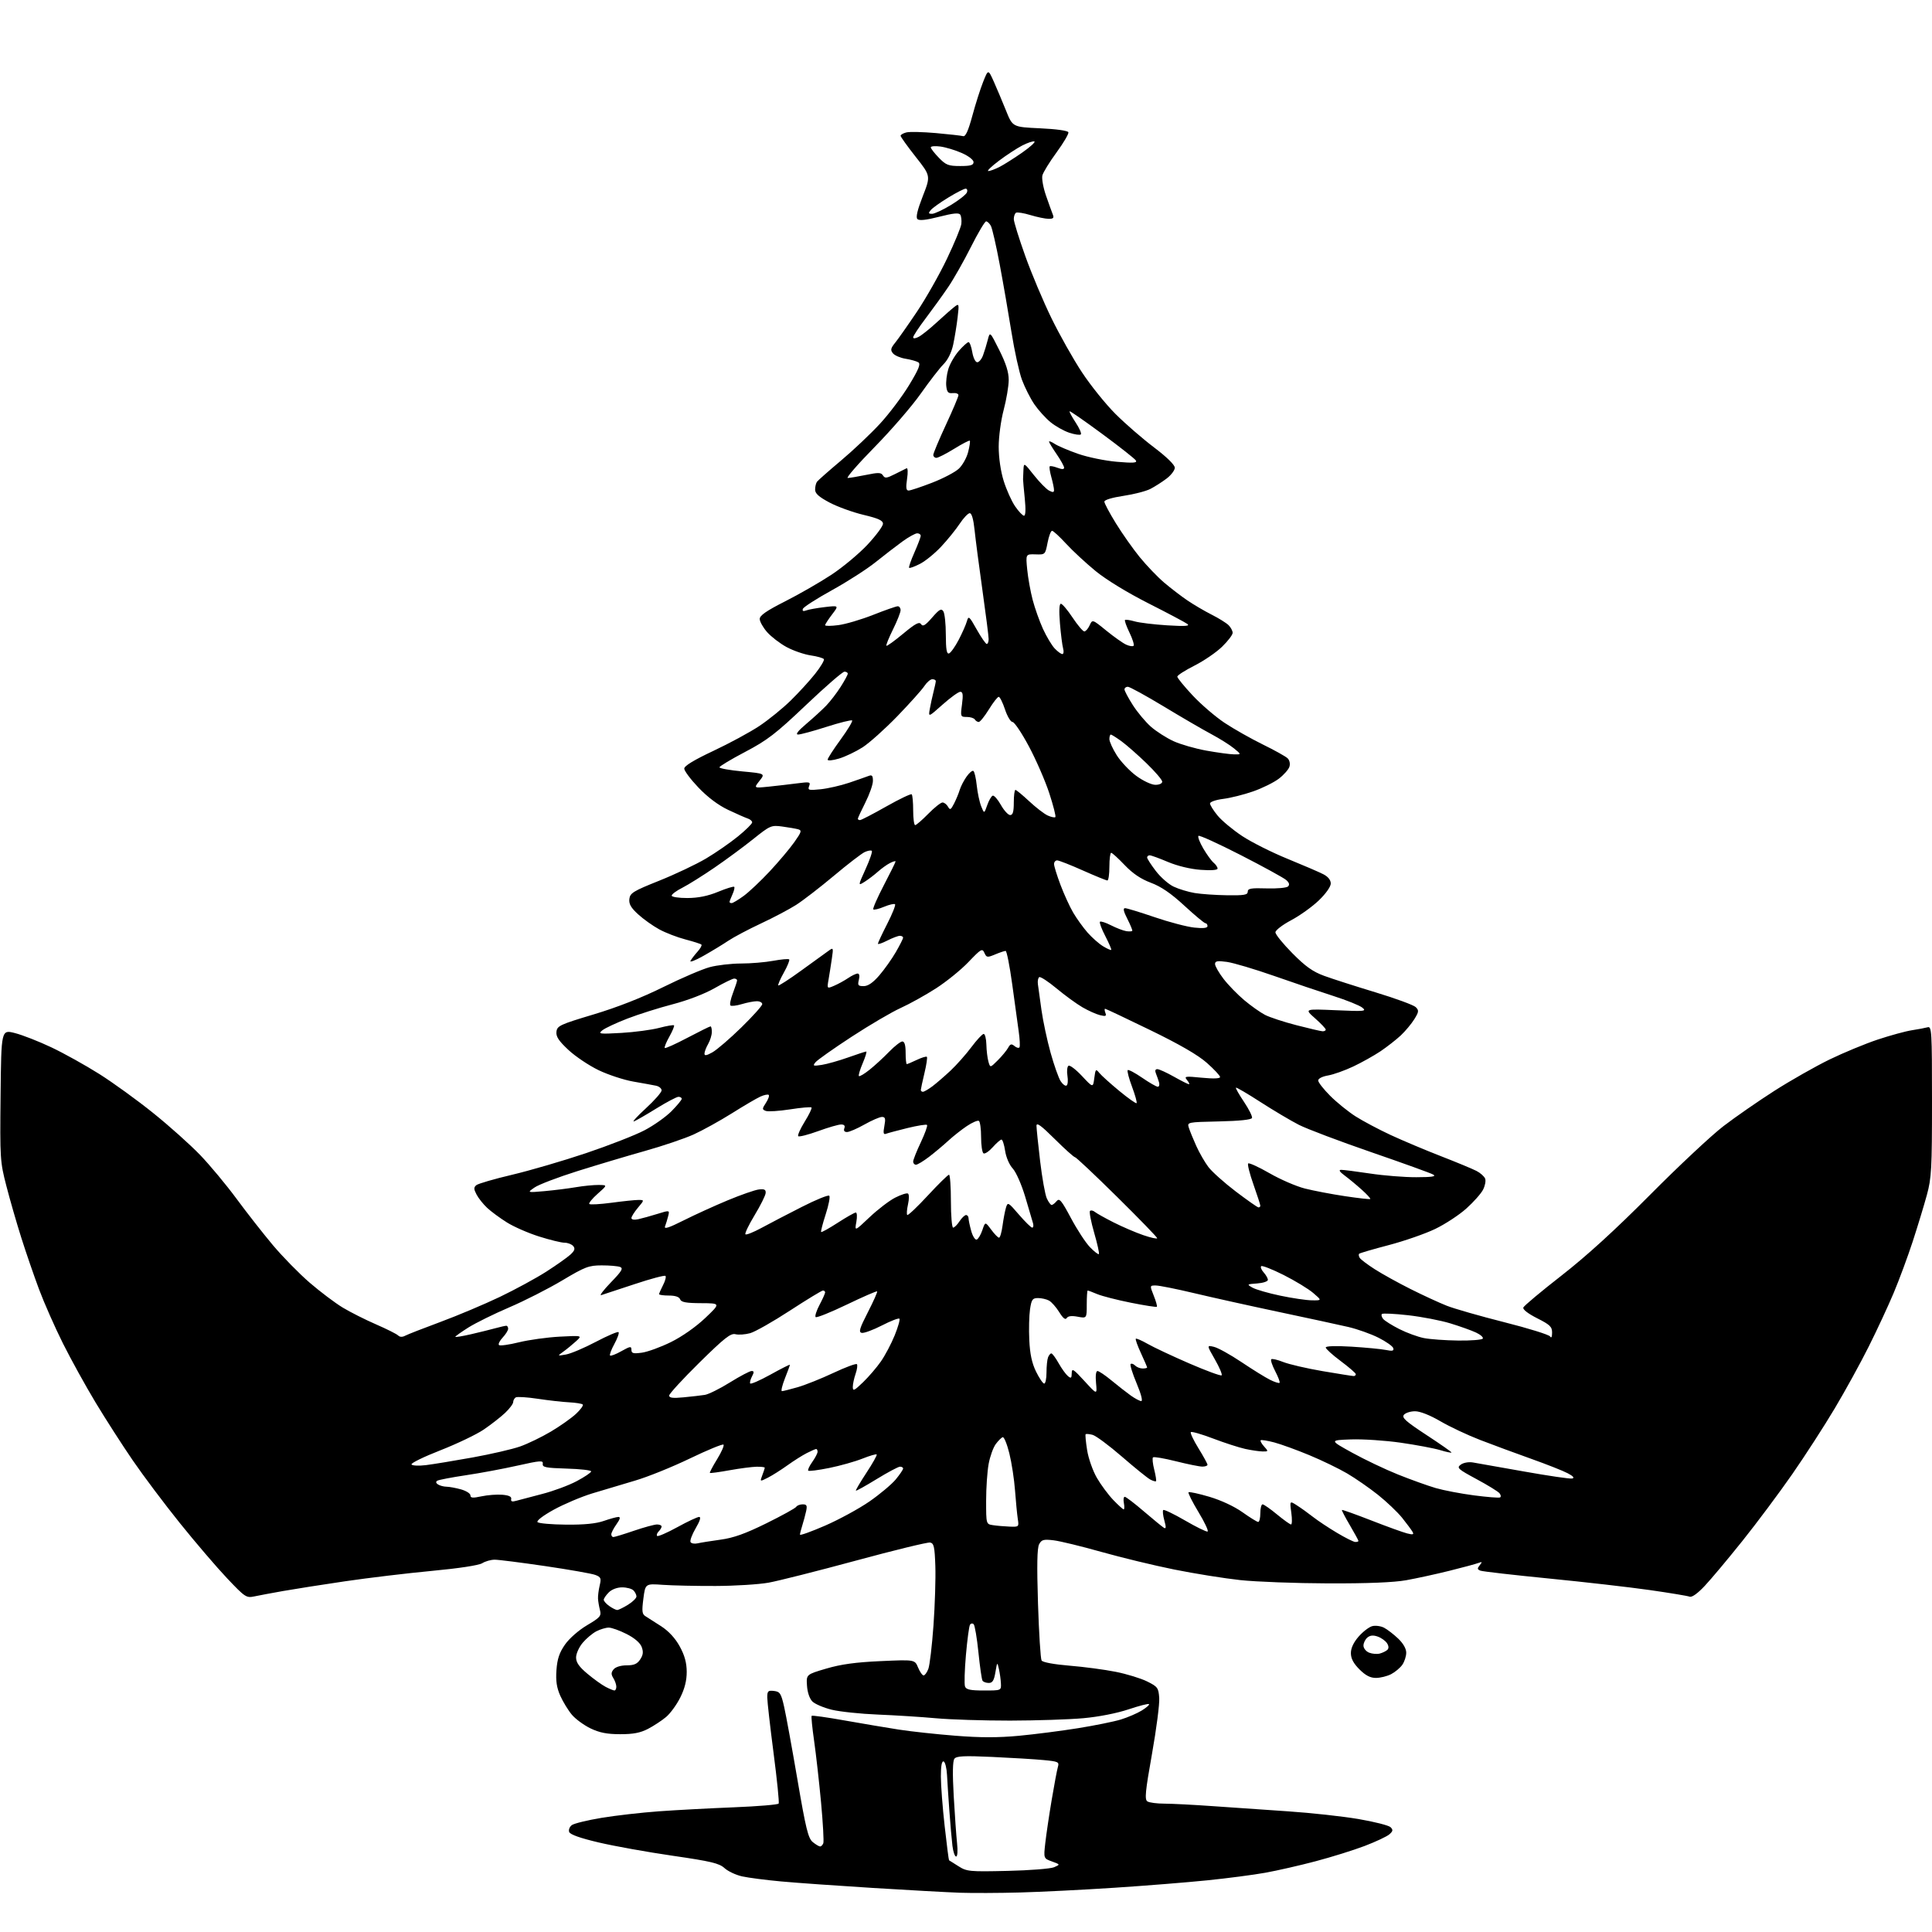 <?xml version="1.0" encoding="UTF-8" standalone="no"?>
<svg 
  version="1.1" 
  xmlns="http://www.w3.org/2000/svg" 
  xmlns:xlink="http://www.w3.org/1999/xlink" 
  xmlns:svg="http://www.w3.org/2000/svg"
  xmlns:rdf="http://www.w3.org/1999/02/22-rdf-syntax-ns#"
  xmlns:cc="http://creativecommons.org/ns#"
  xmlns:dc="http://purl.org/dc/elements/1.1/"
  viewBox="0 0 768 768"
  width="768"
  height="768"
>
<style>svg {background-color: white; }</style>"
<path stroke="none" fill="black" fill-rule="evenodd" d="M405.50,752.29C397.25,752.52 386.45,752.56 381.50,752.39C376.55,752.21 361.02,751.36 347.00,750.49C332.98,749.62 316.55,748.46 310.50,747.90C304.45,747.35 297.48,746.44 295.00,745.89C292.52,745.34 289.38,743.86 288.00,742.60C285.89,740.68 282.67,739.91 267.41,737.69C257.46,736.25 244.27,733.88 238.09,732.43C230.71,730.70 226.66,729.27 226.27,728.26C225.94,727.40 226.41,726.18 227.31,725.51C228.21,724.85 233.54,723.55 239.16,722.62C244.77,721.69 255.02,720.52 261.93,720.02C268.84,719.52 282.27,718.81 291.77,718.43C301.27,718.05 309.26,717.38 309.53,716.95C309.80,716.51 308.89,707.49 307.51,696.90C306.13,686.31 305.00,676.35 305.00,674.76C305.00,672.21 305.32,671.90 307.68,672.18C310.06,672.47 310.50,673.15 311.71,678.50C312.46,681.80 314.84,694.85 317.01,707.50C320.34,726.99 321.27,730.77 323.08,732.25C324.26,733.21 325.57,734.00 326.00,734.00C326.43,734.00 327.01,733.42 327.28,732.72C327.55,732.02 327.14,724.70 326.38,716.47C325.61,708.24 324.37,697.23 323.62,692.00C322.87,686.77 322.43,682.31 322.64,682.07C322.85,681.83 328.76,682.66 335.76,683.91C342.77,685.15 352.43,686.78 357.23,687.53C362.03,688.28 372.17,689.38 379.78,689.98C389.70,690.77 396.83,690.77 405.05,690.00C411.35,689.41 421.90,688.05 428.50,686.99C435.10,685.93 442.75,684.38 445.50,683.55C448.25,682.71 452.01,681.10 453.86,679.96C455.71,678.82 457.01,677.68 456.74,677.41C456.48,677.14 452.80,678.09 448.56,679.51C444.00,681.04 436.71,682.47 430.68,683.01C425.08,683.52 411.95,683.95 401.50,683.97C391.05,683.98 377.77,683.56 372.00,683.03C366.23,682.50 355.88,681.85 349.00,681.57C342.12,681.30 333.86,680.43 330.63,679.64C327.40,678.85 323.93,677.37 322.92,676.35C321.82,675.25 320.96,672.72 320.79,670.06C320.50,665.63 320.50,665.63 328.50,663.28C334.32,661.57 340.20,660.76 350.07,660.32C363.64,659.71 363.64,659.71 364.94,662.85C365.66,664.58 366.65,666.00 367.15,666.00C367.64,666.00 368.49,664.84 369.03,663.41C369.57,661.99 370.49,654.23 371.07,646.16C371.65,638.10 371.98,627.46 371.81,622.51C371.55,614.84 371.24,613.47 369.73,613.18C368.75,613.00 355.48,616.23 340.23,620.37C324.98,624.50 309.35,628.45 305.50,629.14C301.65,629.83 292.20,630.42 284.50,630.45C276.80,630.48 267.36,630.27 263.51,630.00C256.53,629.50 256.53,629.50 255.75,635.50C255.10,640.56 255.23,641.66 256.63,642.50C257.54,643.05 260.35,644.85 262.89,646.50C265.86,648.44 268.46,651.27 270.22,654.50C272.16,658.04 272.96,660.97 272.98,664.55C272.99,668.02 272.19,671.24 270.42,674.78C269.00,677.63 266.47,681.11 264.79,682.52C263.11,683.94 259.88,686.06 257.62,687.24C254.54,688.84 251.72,689.38 246.50,689.37C241.27,689.36 238.30,688.77 234.74,687.06C232.13,685.80 228.79,683.36 227.34,681.64C225.88,679.91 223.81,676.52 222.73,674.11C221.28,670.84 220.89,668.21 221.20,663.85C221.53,659.42 222.35,656.96 224.60,653.74C226.29,651.31 230.04,648.03 233.36,646.06C238.58,642.97 239.10,642.37 238.50,640.06C238.13,638.65 237.78,636.60 237.72,635.50C237.66,634.40 237.96,632.04 238.38,630.26C239.07,627.38 238.87,626.90 236.65,626.06C235.27,625.53 226.32,623.96 216.76,622.55C207.20,621.15 198.15,620.00 196.65,620.00C195.15,620.00 192.93,620.63 191.71,621.39C190.38,622.23 182.42,623.45 171.70,624.45C161.92,625.37 146.39,627.23 137.20,628.58C128.02,629.93 116.90,631.68 112.50,632.46C108.10,633.24 102.98,634.20 101.13,634.59C97.91,635.27 97.44,634.95 90.28,627.40C86.16,623.05 77.73,613.20 71.54,605.50C65.35,597.80 56.90,586.55 52.76,580.50C48.61,574.45 41.98,564.13 38.02,557.56C34.06,550.99 28.22,540.42 25.04,534.06C21.86,527.70 17.57,518.00 15.51,512.50C13.46,507.00 10.28,497.77 8.46,492.00C6.63,486.23 3.97,477.00 2.55,471.50C0.04,461.81 -0.04,460.70 0.23,435.39C0.50,409.27 0.50,409.27 5.95,410.67C8.94,411.43 15.47,413.99 20.45,416.35C25.43,418.71 33.97,423.46 39.44,426.91C44.91,430.36 54.59,437.36 60.94,442.48C67.30,447.59 75.68,455.09 79.57,459.14C83.46,463.19 89.95,471.00 94.01,476.50C98.06,482.00 104.55,490.28 108.43,494.91C112.31,499.53 118.92,506.28 123.13,509.91C127.34,513.53 133.26,517.99 136.28,519.81C139.31,521.63 145.26,524.63 149.51,526.47C153.76,528.32 157.70,530.30 158.27,530.87C158.93,531.53 159.93,531.57 161.04,530.98C162.00,530.46 168.34,527.99 175.14,525.47C181.94,522.95 192.53,518.48 198.69,515.54C204.84,512.59 213.16,508.07 217.19,505.48C221.21,502.90 225.51,499.86 226.74,498.73C228.44,497.16 228.71,496.36 227.87,495.34C227.25,494.60 225.71,494.00 224.43,494.00C223.15,494.00 218.59,492.89 214.30,491.53C210.01,490.18 204.25,487.66 201.50,485.93C198.75,484.21 195.22,481.61 193.66,480.15C192.10,478.69 190.20,476.31 189.44,474.85C188.30,472.67 188.28,472.01 189.36,471.11C190.08,470.52 196.48,468.65 203.59,466.98C210.69,465.30 223.93,461.43 233.00,458.38C242.07,455.32 252.51,451.25 256.18,449.32C259.86,447.40 264.69,443.98 266.93,441.72C269.17,439.45 271.00,437.24 271.00,436.80C271.00,436.36 270.42,436.00 269.70,436.00C268.99,436.00 265.05,438.08 260.95,440.61C256.85,443.15 252.82,445.47 252.00,445.77C251.18,446.06 253.31,443.72 256.75,440.57C260.19,437.41 263.00,434.20 263.00,433.44C263.00,432.67 261.99,431.83 260.75,431.58C259.51,431.32 255.45,430.59 251.73,429.94C248.00,429.29 241.81,427.26 237.97,425.42C234.14,423.58 228.72,419.95 225.95,417.36C222.07,413.73 220.97,412.05 221.20,410.11C221.48,407.78 222.60,407.26 236.00,403.24C245.34,400.44 255.18,396.58 263.65,392.38C270.88,388.80 279.21,385.23 282.15,384.45C285.09,383.66 290.68,383.02 294.57,383.01C298.45,383.01 304.23,382.52 307.41,381.93C310.59,381.34 313.43,381.09 313.71,381.38C314.00,381.66 313.05,384.01 311.60,386.60C310.15,389.19 309.16,391.49 309.38,391.72C309.61,391.94 313.72,389.29 318.51,385.81C323.31,382.34 328.16,378.83 329.28,378.02C331.29,376.57 331.32,376.64 330.68,381.02C330.32,383.48 329.74,387.21 329.38,389.29C328.72,393.08 328.72,393.08 331.61,391.84C333.20,391.16 335.69,389.79 337.15,388.80C338.61,387.81 340.31,387.00 340.92,387.00C341.61,387.00 341.80,387.95 341.41,389.50C340.87,391.67 341.11,392.00 343.31,392.00C345.05,392.00 347.00,390.66 349.52,387.75C351.54,385.41 354.49,381.25 356.09,378.50C357.68,375.75 358.99,373.16 358.99,372.75C359.00,372.34 358.42,372.00 357.71,372.00C357.00,372.00 354.75,372.85 352.71,373.89C350.67,374.93 348.99,375.50 348.98,375.14C348.98,374.79 350.64,371.25 352.67,367.27C354.71,363.29 356.11,359.78 355.79,359.46C355.48,359.14 353.52,359.59 351.45,360.45C349.39,361.32 347.45,361.78 347.15,361.49C346.86,361.19 348.73,356.90 351.31,351.95C353.89,347.01 356.00,342.73 356.00,342.45C356.00,342.16 354.99,342.45 353.75,343.09C352.51,343.72 350.38,345.26 349.00,346.49C347.62,347.73 345.27,349.52 343.77,350.48C341.03,352.21 341.03,352.21 344.07,345.50C345.75,341.81 346.87,338.53 346.56,338.23C346.26,337.92 344.99,338.14 343.75,338.70C342.51,339.27 337.00,343.50 331.50,348.12C326.00,352.73 319.24,357.94 316.48,359.71C313.71,361.47 307.42,364.80 302.48,367.10C297.54,369.41 291.70,372.50 289.50,373.97C287.30,375.45 282.84,378.16 279.59,379.99C276.34,381.83 274.04,382.69 274.49,381.92C274.93,381.14 276.21,379.49 277.32,378.25C278.43,377.02 279.11,375.77 278.82,375.49C278.54,375.20 275.68,374.29 272.48,373.45C269.27,372.62 264.58,370.81 262.05,369.43C259.52,368.05 255.74,365.36 253.66,363.45C250.79,360.83 249.95,359.34 250.18,357.35C250.47,354.99 251.73,354.22 262.03,350.10C268.38,347.56 276.75,343.59 280.65,341.28C284.54,338.97 290.26,335.01 293.36,332.48C296.46,329.96 299.00,327.45 299.00,326.91C299.00,326.38 298.21,325.68 297.25,325.37C296.29,325.06 292.77,323.51 289.42,321.92C285.53,320.08 281.31,316.91 277.67,313.10C274.55,309.83 272.00,306.42 272.00,305.54C272.00,304.46 275.85,302.12 283.59,298.48C289.97,295.48 298.18,291.04 301.84,288.60C305.50,286.16 311.11,281.61 314.29,278.50C317.48,275.38 321.87,270.58 324.05,267.82C326.22,265.07 327.78,262.46 327.51,262.02C327.24,261.59 324.88,260.91 322.26,260.53C319.64,260.14 315.33,258.65 312.68,257.22C310.03,255.78 306.54,253.10 304.93,251.27C303.32,249.43 302.00,247.08 302.00,246.04C302.00,244.66 304.68,242.80 312.11,239.04C317.67,236.23 325.93,231.48 330.46,228.50C335.00,225.51 341.48,220.11 344.86,216.50C348.23,212.88 351.00,209.16 350.99,208.21C350.99,206.90 349.17,206.07 343.24,204.66C338.98,203.64 332.91,201.44 329.75,199.77C325.51,197.52 324.00,196.17 324.02,194.61C324.02,193.45 324.36,192.05 324.77,191.50C325.17,190.95 329.47,187.16 334.32,183.08C339.18,179.00 346.15,172.40 349.83,168.41C353.50,164.43 358.72,157.49 361.43,153.01C365.22,146.75 366.06,144.66 365.05,144.03C364.32,143.58 362.04,142.94 359.99,142.61C357.94,142.29 355.68,141.32 354.97,140.46C353.89,139.16 354.04,138.46 355.87,136.20C357.07,134.72 360.98,129.15 364.55,123.84C368.11,118.53 373.47,109.08 376.44,102.84C379.42,96.60 381.99,90.38 382.15,89.00C382.31,87.62 382.12,85.98 381.72,85.35C381.20,84.51 378.97,84.73 373.36,86.16C368.13,87.50 365.39,87.79 364.69,87.09C363.99,86.39 364.66,83.52 366.82,77.99C369.98,69.92 369.98,69.92 363.99,62.33C360.70,58.15 358.00,54.39 358.00,53.97C358.00,53.56 359.03,52.96 360.29,52.64C361.56,52.32 366.84,52.44 372.04,52.90C377.24,53.37 382.11,53.91 382.86,54.12C383.82,54.39 384.91,51.97 386.53,46.00C387.79,41.33 389.73,35.25 390.83,32.50C392.83,27.50 392.83,27.50 395.03,32.40C396.24,35.10 398.42,40.27 399.88,43.90C402.53,50.50 402.53,50.50 413.43,51.00C419.94,51.30 424.48,51.94 424.70,52.58C424.89,53.18 422.78,56.78 420.00,60.58C417.21,64.39 414.68,68.50 414.37,69.72C414.05,70.94 414.69,74.54 415.79,77.72C416.89,80.90 418.11,84.29 418.50,85.25C419.06,86.63 418.71,87.00 416.86,86.99C415.56,86.98 412.31,86.31 409.63,85.50C406.96,84.69 404.37,84.27 403.88,84.57C403.40,84.87 403.00,86.00 403.00,87.08C403.00,88.15 405.05,94.76 407.56,101.77C410.06,108.77 414.75,119.90 417.98,126.50C421.20,133.10 426.65,142.78 430.10,148.00C433.54,153.22 439.54,160.68 443.43,164.56C447.32,168.44 454.21,174.42 458.75,177.85C463.82,181.69 467.00,184.80 467.00,185.93C467.00,186.94 465.54,188.87 463.75,190.23C461.96,191.59 459.06,193.44 457.30,194.35C455.54,195.26 450.71,196.50 446.55,197.12C442.07,197.79 439.00,198.72 439.00,199.42C439.00,200.06 441.06,203.93 443.57,208.00C446.08,212.08 450.35,218.14 453.05,221.46C455.76,224.78 460.11,229.33 462.73,231.56C465.36,233.79 469.52,236.99 472.00,238.67C474.48,240.35 478.81,242.90 481.64,244.33C484.47,245.75 487.50,247.65 488.39,248.53C489.28,249.42 490.00,250.79 490.00,251.57C490.00,252.36 488.10,254.85 485.78,257.10C483.45,259.36 478.50,262.74 474.78,264.61C471.05,266.49 468.00,268.45 468.00,268.98C468.00,269.50 470.75,272.87 474.11,276.46C477.48,280.06 483.21,284.97 486.86,287.39C490.51,289.80 497.32,293.65 502.00,295.95C506.68,298.24 511.11,300.71 511.85,301.44C512.64,302.22 512.94,303.63 512.56,304.80C512.21,305.91 510.31,308.05 508.35,309.55C506.39,311.04 501.79,313.32 498.14,314.59C494.49,315.87 489.14,317.21 486.25,317.57C483.32,317.94 481.00,318.74 481.00,319.39C481.00,320.02 482.36,322.19 484.02,324.21C485.68,326.23 490.07,329.88 493.77,332.33C497.47,334.78 505.59,338.86 511.81,341.39C518.03,343.93 524.44,346.69 526.06,347.53C527.94,348.50 529.00,349.83 529.00,351.21C529.00,352.48 527.04,355.25 524.25,357.93C521.63,360.45 516.68,363.99 513.25,365.81C509.81,367.63 507.00,369.79 507.00,370.62C507.00,371.45 510.04,375.19 513.75,378.94C518.95,384.19 521.85,386.26 526.39,387.92C529.63,389.11 538.81,392.05 546.79,394.47C554.76,396.89 561.96,399.53 562.78,400.35C564.09,401.66 564.03,402.22 562.20,405.17C561.06,407.00 558.64,409.90 556.82,411.61C554.99,413.31 551.37,416.14 548.78,417.89C546.18,419.63 541.29,422.37 537.92,423.96C534.55,425.55 530.04,427.16 527.89,427.52C525.65,427.90 524.00,428.74 524.00,429.51C524.00,430.24 526.14,432.98 528.75,435.59C531.36,438.21 535.90,441.88 538.83,443.76C541.77,445.63 548.07,448.98 552.83,451.19C557.60,453.40 566.59,457.19 572.82,459.61C579.04,462.03 585.40,464.67 586.94,465.47C588.49,466.27 590.03,467.65 590.37,468.53C590.71,469.41 590.33,471.39 589.53,472.93C588.74,474.48 585.75,477.84 582.90,480.40C580.05,482.96 574.47,486.62 570.52,488.52C566.56,490.43 558.24,493.32 552.04,494.95C545.84,496.57 540.55,498.12 540.28,498.39C540.02,498.65 540.12,499.38 540.51,500.02C540.90,500.65 543.61,502.70 546.54,504.57C549.46,506.44 555.86,509.98 560.75,512.43C565.65,514.89 572.10,517.86 575.08,519.04C578.06,520.22 588.35,523.17 597.94,525.59C607.53,528.01 615.74,530.56 616.17,531.25C616.68,532.05 616.97,531.51 616.98,529.76C617.00,527.42 616.15,526.60 611.03,524.02C607.41,522.19 605.25,520.51 605.55,519.75C605.82,519.06 612.67,513.33 620.77,507.02C630.78,499.21 642.07,488.91 656.00,474.89C667.27,463.54 680.37,451.28 685.11,447.65C689.85,444.02 698.97,437.70 705.38,433.60C711.80,429.50 721.65,423.91 727.27,421.17C732.90,418.44 741.55,414.86 746.50,413.22C751.45,411.58 757.52,409.92 760.00,409.54C762.48,409.16 765.29,408.63 766.25,408.36C767.89,407.90 768.00,409.76 768.00,437.70C768.00,464.61 767.80,468.28 765.96,475.02C764.84,479.13 762.31,487.45 760.34,493.50C758.36,499.55 754.95,508.77 752.75,514.00C750.55,519.23 746.08,528.83 742.82,535.34C739.56,541.86 733.50,552.88 729.35,559.84C725.21,566.80 717.60,578.58 712.45,586.00C707.29,593.42 698.39,605.35 692.67,612.50C686.95,619.65 680.21,627.70 677.69,630.38C674.85,633.42 672.57,635.05 671.66,634.70C670.85,634.39 663.74,633.21 655.85,632.08C647.96,630.95 629.92,628.88 615.77,627.49C601.62,626.09 589.34,624.69 588.49,624.36C587.22,623.87 587.17,623.49 588.22,622.20C589.31,620.85 589.23,620.73 587.64,621.32C586.62,621.71 581.45,623.10 576.14,624.42C570.84,625.74 563.12,627.42 559.00,628.16C554.03,629.05 543.58,629.47 528.00,629.42C515.08,629.38 499.32,628.79 493.00,628.11C486.68,627.43 474.88,625.54 466.78,623.91C458.69,622.28 445.64,619.12 437.78,616.90C429.93,614.68 421.41,612.61 418.85,612.30C414.83,611.82 414.05,612.03 413.07,613.86C412.27,615.37 412.14,622.16 412.62,637.43C413.00,649.23 413.64,659.42 414.05,660.08C414.49,660.79 419.04,661.63 425.14,662.13C430.84,662.59 439.10,663.69 443.50,664.57C447.90,665.44 453.52,667.17 456.00,668.40C460.18,670.47 460.52,670.94 460.81,674.94C460.99,677.31 459.69,687.34 457.93,697.23C455.26,712.25 454.96,715.36 456.12,716.09C456.88,716.58 459.95,716.98 462.94,716.98C465.94,716.99 474.49,717.43 481.94,717.96C489.40,718.49 502.93,719.42 512.00,720.03C521.08,720.64 533.67,722.02 539.99,723.09C546.31,724.17 552.06,725.63 552.77,726.34C553.83,727.40 553.74,727.92 552.28,729.19C551.30,730.04 546.89,732.11 542.47,733.80C538.05,735.48 529.27,738.22 522.97,739.88C516.66,741.55 507.68,743.60 503.00,744.44C498.32,745.28 487.98,746.64 480.00,747.45C472.02,748.27 455.38,749.60 443.00,750.41C430.62,751.22 413.75,752.07 405.50,752.29zM400.50,743.71C409.30,743.51 417.62,742.85 419.00,742.26C421.50,741.17 421.50,741.17 418.17,739.96C414.83,738.75 414.83,738.75 415.52,732.62C415.90,729.26 417.04,721.55 418.06,715.50C419.07,709.45 420.19,703.54 420.53,702.38C421.12,700.41 420.71,700.21 414.83,699.65C411.35,699.32 402.19,698.76 394.47,698.41C383.21,697.89 380.23,698.04 379.39,699.13C378.70,700.04 378.61,705.00 379.12,714.00C379.54,721.42 380.14,729.86 380.45,732.75C380.78,735.79 380.62,738.00 380.07,738.00C379.55,738.00 378.89,736.09 378.61,733.75C378.32,731.41 377.78,725.23 377.40,720.00C377.02,714.77 376.59,708.26 376.45,705.53C376.31,702.80 375.70,700.40 375.10,700.20C374.38,699.96 374.00,702.02 374.01,706.17C374.01,709.65 374.69,718.54 375.52,725.93C376.34,733.31 377.13,739.41 377.26,739.49C377.39,739.57 379.07,740.63 381.00,741.85C384.32,743.96 385.34,744.06 400.50,743.71zM244.25,671.99C244.66,672.00 245.00,671.32 245.00,670.49C245.00,669.65 244.46,668.12 243.81,667.07C242.88,665.57 242.90,664.82 243.93,663.58C244.71,662.64 246.81,662.00 249.10,662.00C252.05,662.00 253.32,661.44 254.50,659.63C255.67,657.85 255.81,656.63 255.07,654.67C254.45,653.04 252.21,651.13 249.07,649.54C246.32,648.14 243.13,647.00 241.98,647.00C240.84,647.00 238.63,647.66 237.07,648.46C235.51,649.27 233.06,651.33 231.62,653.04C230.18,654.75 229.00,657.37 229.00,658.86C229.00,660.86 230.20,662.58 233.53,665.36C236.02,667.45 239.28,669.79 240.78,670.57C242.28,671.35 243.84,671.99 244.25,671.99zM391.11,672.00C397.99,672.00 398.00,672.00 397.88,669.25C397.82,667.74 397.46,665.15 397.09,663.50C396.42,660.55 396.40,660.57 395.69,664.75C395.14,668.03 394.54,669.00 393.05,669.00C391.99,669.00 390.87,668.59 390.56,668.09C390.25,667.59 389.52,662.53 388.94,656.84C388.36,651.15 387.51,646.12 387.05,645.66C386.60,645.20 385.93,645.30 385.58,645.88C385.22,646.45 384.50,651.86 383.97,657.89C383.44,663.92 383.28,669.56 383.61,670.42C384.08,671.65 385.75,672.00 391.11,672.00zM546.95,667.00C544.70,667.00 542.83,666.03 540.40,663.60C538.01,661.21 537.00,659.29 537.00,657.13C537.00,655.13 538.08,652.84 540.11,650.53C541.82,648.58 544.26,646.72 545.52,646.41C546.78,646.09 548.87,646.37 550.16,647.03C551.45,647.70 553.96,649.62 555.75,651.32C557.78,653.24 559.00,655.36 559.00,656.97C559.00,658.39 558.30,660.56 557.44,661.78C556.58,663.01 554.58,664.68 552.99,665.51C551.40,666.33 548.68,667.00 546.95,667.00zM548.50,657.31C549.60,657.02 550.94,656.36 551.48,655.86C552.11,655.27 552.08,654.34 551.37,653.22C550.78,652.28 549.13,651.09 547.71,650.58C545.89,649.93 544.66,650.04 543.56,650.95C542.70,651.66 542.00,653.10 542.00,654.15C542.00,655.21 543.01,656.47 544.25,656.96C545.49,657.45 547.40,657.61 548.50,657.31zM245.35,640.00C245.85,640.00 247.78,639.06 249.63,637.92C251.48,636.77 253.00,635.29 253.00,634.62C253.00,633.95 252.46,632.86 251.80,632.20C251.14,631.54 249.12,631.00 247.30,631.00C245.33,631.00 243.19,631.81 242.00,633.00C240.90,634.10 240.00,635.42 240.00,635.94C240.00,636.46 241.00,637.59 242.22,638.44C243.44,639.30 244.85,640.00 245.35,640.00zM277.31,613.50C278.52,613.22 282.62,612.56 286.44,612.04C291.60,611.34 296.26,609.67 304.64,605.54C310.83,602.48 316.17,599.54 316.51,598.99C316.84,598.45 318.00,598.00 319.08,598.00C320.70,598.00 320.93,598.48 320.44,600.75C320.11,602.26 319.42,604.80 318.92,606.40C318.41,607.99 318.00,609.63 318.00,610.05C318.00,610.46 322.51,608.84 328.02,606.45C333.52,604.05 341.43,599.75 345.59,596.88C349.74,594.00 354.46,590.05 356.07,588.10C357.68,586.14 359.00,584.20 359.00,583.77C359.00,583.35 358.44,583.01 357.75,583.03C357.06,583.04 352.90,585.26 348.51,587.95C344.11,590.65 340.39,592.72 340.23,592.56C340.07,592.40 341.96,589.20 344.43,585.43C346.91,581.67 348.74,578.40 348.50,578.17C348.26,577.93 345.69,578.69 342.79,579.84C339.88,581.00 333.97,582.66 329.65,583.54C325.33,584.41 321.56,584.90 321.29,584.62C321.01,584.34 321.73,582.78 322.89,581.15C324.05,579.52 325.00,577.70 325.00,577.10C325.00,576.49 324.75,576.00 324.45,576.00C324.15,576.00 322.46,576.73 320.70,577.63C318.94,578.53 315.48,580.72 313.00,582.50C310.52,584.28 307.05,586.48 305.27,587.39C302.04,589.03 302.04,589.03 303.02,586.45C303.56,585.03 304.00,583.67 304.00,583.43C304.00,583.20 302.54,583.02 300.75,583.05C298.96,583.08 294.12,583.71 290.00,584.45C285.88,585.20 282.36,585.67 282.19,585.51C282.02,585.35 283.31,582.90 285.06,580.06C286.80,577.22 287.95,574.62 287.60,574.27C287.26,573.92 281.24,576.40 274.24,579.77C267.23,583.15 257.45,587.10 252.50,588.55C247.55,590.00 239.89,592.29 235.47,593.64C231.05,594.99 224.14,597.92 220.11,600.14C215.81,602.51 213.16,604.56 213.68,605.08C214.17,605.57 219.28,606.02 225.04,606.07C232.20,606.14 236.92,605.67 240.00,604.60C242.47,603.74 245.09,603.02 245.82,603.01C246.73,603.00 246.50,603.89 245.07,605.90C243.93,607.50 243.00,609.30 243.00,609.90C243.00,610.51 243.37,611.00 243.82,611.00C244.28,611.00 247.96,609.88 252.00,608.50C256.04,607.12 260.17,606.00 261.18,606.00C262.18,606.00 263.00,606.36 263.00,606.80C263.00,607.24 262.47,608.13 261.82,608.78C261.17,609.43 260.90,610.23 261.23,610.56C261.55,610.88 265.16,609.32 269.24,607.08C273.33,604.83 277.24,603.00 277.93,603.00C278.74,603.00 278.24,604.62 276.54,607.51C275.09,610.00 274.17,612.47 274.51,613.02C274.85,613.56 276.11,613.78 277.31,613.50zM538.75,612.96C539.44,612.98 540.00,612.80 540.00,612.54C540.00,612.29 538.46,609.48 536.59,606.29C534.71,603.11 533.29,600.38 533.44,600.23C533.59,600.08 538.84,601.96 545.11,604.40C551.37,606.85 557.80,609.17 559.40,609.57C561.72,610.15 562.14,610.01 561.49,608.90C561.05,608.13 559.19,605.63 557.36,603.34C555.52,601.06 551.20,596.95 547.76,594.21C544.32,591.47 538.80,587.65 535.50,585.71C532.20,583.78 525.45,580.51 520.50,578.46C515.55,576.40 509.27,574.12 506.55,573.39C503.82,572.67 501.39,572.28 501.14,572.53C500.88,572.78 501.50,573.89 502.49,574.99C504.26,576.95 504.25,577.00 501.90,576.98C500.58,576.96 497.48,576.51 495.00,575.97C492.52,575.42 486.78,573.57 482.23,571.84C477.69,570.11 473.70,568.96 473.38,569.29C473.06,569.61 474.42,572.50 476.40,575.70C478.38,578.91 480.00,581.87 480.00,582.27C480.00,582.67 479.08,583.00 477.96,583.00C476.84,583.00 472.10,582.04 467.43,580.87C462.75,579.70 458.66,579.00 458.33,579.33C458.01,579.66 458.22,581.84 458.82,584.18C459.41,586.52 459.73,588.60 459.53,588.80C459.33,589.00 458.28,588.69 457.20,588.11C456.12,587.53 451.05,583.43 445.94,579.00C440.83,574.57 435.58,570.68 434.28,570.36C432.97,570.03 431.75,569.93 431.56,570.13C431.36,570.33 431.63,573.18 432.15,576.46C432.67,579.74 434.41,584.69 436.02,587.46C437.62,590.23 440.56,594.19 442.53,596.25C444.51,598.31 446.38,600.00 446.68,600.00C446.98,600.00 447.02,598.88 446.76,597.50C446.49,596.12 446.65,595.00 447.11,595.00C447.57,595.00 451.00,597.61 454.72,600.81C458.45,604.00 462.03,606.93 462.67,607.32C463.55,607.85 463.60,607.13 462.85,604.42C462.30,602.43 462.10,600.56 462.41,600.26C462.71,599.96 466.60,601.82 471.06,604.41C475.51,607.00 479.55,608.98 480.03,608.81C480.51,608.64 478.90,605.17 476.43,601.10C473.97,597.03 472.19,593.48 472.46,593.20C472.74,592.93 476.46,593.73 480.73,594.99C485.39,596.37 490.67,598.83 493.91,601.14C496.89,603.26 499.70,605.00 500.16,605.00C500.62,605.00 501.00,603.42 501.00,601.50C501.00,599.58 501.40,598.00 501.89,598.00C502.38,598.00 504.96,599.80 507.62,602.00C510.29,604.20 512.80,606.00 513.21,606.00C513.62,606.00 513.67,603.87 513.31,601.28C512.67,596.55 512.67,596.55 515.58,598.43C517.19,599.46 520.08,601.53 522.00,603.04C523.92,604.54 528.20,607.38 531.50,609.34C534.80,611.31 538.06,612.94 538.75,612.96zM401.30,606.85C405.04,607.00 405.08,606.95 404.58,603.75C404.31,601.96 403.82,596.90 403.49,592.50C403.17,588.10 402.15,581.46 401.23,577.74C400.31,574.02 399.12,571.13 398.59,571.30C398.06,571.48 396.81,572.72 395.82,574.06C394.83,575.40 393.56,578.92 393.01,581.89C392.45,584.85 392.00,591.46 392.00,596.57C392.00,605.87 392.00,605.87 394.75,606.28C396.26,606.51 399.21,606.77 401.30,606.85zM205.21,596.59C206.47,596.23 211.10,595.01 215.50,593.88C219.90,592.76 226.09,590.46 229.25,588.78C232.41,587.10 235.00,585.35 235.00,584.90C235.00,584.44 230.61,583.94 225.25,583.79C216.96,583.54 215.54,583.26 215.76,581.90C215.99,580.48 214.83,580.56 205.76,582.59C200.12,583.86 190.86,585.59 185.18,586.43C179.50,587.28 174.39,588.26 173.82,588.61C173.16,589.02 173.27,589.56 174.14,590.11C174.89,590.58 176.40,590.98 177.50,590.99C178.60,591.00 181.19,591.48 183.25,592.05C185.31,592.63 187.00,593.69 187.00,594.43C187.00,595.48 187.93,595.56 191.42,594.81C193.86,594.29 197.57,594.01 199.67,594.19C202.29,594.40 203.41,594.94 203.21,595.88C203.00,596.87 203.55,597.07 205.21,596.59zM596.30,595.25C596.74,595.01 596.63,594.26 596.06,593.57C595.48,592.88 591.37,590.35 586.92,587.96C579.51,583.97 578.98,583.48 580.66,582.23C581.72,581.44 583.77,581.07 585.50,581.35C587.15,581.63 596.35,583.25 605.94,584.96C615.53,586.67 624.08,587.92 624.94,587.74C625.99,587.51 625.43,586.83 623.22,585.66C621.42,584.70 614.90,582.12 608.72,579.92C602.55,577.72 593.41,574.35 588.42,572.42C583.43,570.50 576.29,567.14 572.56,564.96C568.41,562.54 564.51,561.00 562.51,561.00C560.71,561.00 558.72,561.63 558.08,562.40C557.14,563.54 558.78,565.01 566.96,570.38C572.48,573.99 577.00,577.15 577.00,577.38C577.00,577.61 574.98,577.20 572.52,576.45C570.05,575.71 562.96,574.38 556.77,573.49C550.57,572.60 541.67,572.02 537.00,572.19C528.50,572.50 528.50,572.50 537.50,577.47C542.45,580.20 550.66,584.11 555.75,586.15C560.84,588.19 567.59,590.61 570.74,591.53C573.90,592.45 580.76,593.76 585.99,594.44C591.22,595.12 595.86,595.49 596.30,595.25zM169.32,582.41C172.17,582.06 180.50,580.69 187.84,579.37C195.17,578.04 203.68,576.08 206.74,575.00C209.81,573.92 215.32,571.25 219.00,569.07C222.67,566.89 227.17,563.71 228.98,562.02C230.79,560.33 231.99,558.66 231.65,558.31C231.30,557.97 228.86,557.58 226.21,557.44C223.56,557.31 217.94,556.67 213.71,556.03C209.48,555.39 205.57,555.15 205.01,555.49C204.46,555.84 204.00,556.68 204.00,557.36C204.00,558.05 202.54,559.99 200.75,561.68C198.96,563.36 195.14,566.34 192.25,568.30C189.36,570.25 181.60,573.96 175.01,576.54C168.41,579.12 163.27,581.64 163.58,582.14C163.89,582.64 166.48,582.76 169.32,582.41zM453.65,556.95C454.34,556.98 453.61,554.14 451.83,549.91C450.19,546.01 449.11,542.55 449.44,542.23C449.77,541.90 450.57,542.17 451.22,542.82C451.87,543.47 453.21,544.00 454.20,544.00C455.19,544.00 456.00,543.82 456.00,543.60C456.00,543.38 454.89,540.81 453.54,537.89C452.19,534.97 451.27,532.40 451.50,532.17C451.72,531.94 453.84,532.86 456.20,534.21C458.57,535.57 466.02,539.07 472.76,541.99C479.51,544.91 485.29,547.04 485.62,546.71C485.95,546.39 484.75,543.55 482.95,540.41C479.68,534.70 479.68,534.70 482.59,535.40C484.19,535.78 489.10,538.50 493.50,541.45C497.90,544.40 503.00,547.57 504.84,548.48C506.68,549.40 508.39,549.94 508.64,549.69C508.89,549.44 508.12,547.37 506.92,545.08C505.73,542.79 505.01,540.65 505.34,540.33C505.66,540.01 507.78,540.50 510.07,541.41C512.35,542.32 519.39,543.96 525.71,545.04C532.03,546.12 537.60,547.00 538.10,547.00C538.59,547.00 538.98,546.66 538.96,546.25C538.94,545.84 536.24,543.50 532.96,541.05C529.68,538.61 527.00,536.18 527.00,535.65C527.00,535.07 530.96,534.94 537.25,535.32C542.89,535.67 549.02,536.25 550.89,536.63C553.53,537.16 554.18,537.00 553.84,535.90C553.61,535.13 550.96,533.27 547.96,531.76C544.96,530.25 539.58,528.34 536.00,527.50C532.42,526.67 520.05,523.99 508.50,521.55C496.95,519.11 481.73,515.73 474.69,514.05C467.64,512.37 460.78,511.00 459.44,511.00C457.02,511.00 457.02,511.00 458.63,515.04C459.52,517.26 460.08,519.25 459.87,519.46C459.66,519.67 455.02,518.95 449.57,517.86C444.11,516.77 438.10,515.23 436.20,514.44C434.31,513.65 432.59,513.00 432.38,513.00C432.17,513.00 432.00,515.50 432.00,518.55C432.00,524.09 432.00,524.09 428.39,523.41C425.98,522.96 424.53,523.14 424.03,523.96C423.52,524.78 422.55,524.01 421.05,521.58C419.82,519.60 417.99,517.53 416.98,516.99C415.96,516.44 414.00,516.00 412.63,516.00C410.43,516.00 410.04,516.55 409.45,520.46C409.09,522.91 408.95,528.43 409.16,532.71C409.42,538.25 410.20,541.87 411.85,545.25C413.13,547.86 414.59,550.00 415.09,550.00C415.59,550.00 416.00,548.01 416.00,545.58C416.00,543.15 416.27,540.45 416.61,539.58C416.94,538.71 417.53,538.00 417.92,538.00C418.31,538.00 419.61,539.74 420.81,541.87C422.00,544.00 423.66,546.30 424.49,546.99C425.76,548.05 426.00,547.87 426.03,545.87C426.06,543.78 426.65,544.15 431.10,549.00C436.14,554.50 436.14,554.50 435.69,549.75C435.42,546.89 435.65,545.00 436.27,545.00C436.83,545.00 439.34,546.69 441.83,548.75C444.33,550.81 447.75,553.49 449.44,554.70C451.12,555.91 453.02,556.92 453.65,556.95zM271.75,555.46C274.91,555.16 278.71,554.72 280.18,554.49C281.65,554.26 286.14,552.04 290.15,549.54C294.17,547.04 298.04,545.00 298.76,545.00C299.77,545.00 299.82,545.47 298.97,547.06C298.37,548.19 298.01,549.48 298.19,549.93C298.36,550.37 301.99,548.80 306.25,546.44C310.51,544.07 314.00,542.31 314.00,542.53C314.00,542.75 313.11,545.19 312.01,547.96C310.92,550.73 310.39,553.00 310.83,553.00C311.28,553.00 314.08,552.30 317.07,551.44C320.06,550.58 326.44,548.03 331.25,545.77C336.06,543.51 340.28,541.94 340.62,542.28C340.95,542.62 340.73,544.34 340.12,546.10C339.50,547.86 339.00,550.22 339.00,551.35C339.00,553.11 339.58,552.84 343.09,549.45C345.34,547.28 348.54,543.55 350.19,541.17C351.85,538.79 354.31,534.13 355.66,530.81C357.00,527.49 357.85,524.51 357.53,524.20C357.21,523.88 354.07,525.09 350.55,526.90C347.04,528.70 343.44,530.02 342.56,529.84C341.24,529.56 341.67,528.12 345.00,521.61C347.23,517.26 348.88,513.55 348.68,513.34C348.47,513.14 343.04,515.50 336.60,518.60C330.16,521.70 324.59,523.93 324.23,523.56C323.86,523.19 324.56,521.00 325.78,518.70C327.01,516.39 328.00,514.16 328.00,513.75C328.00,513.34 327.61,513.00 327.14,513.00C326.66,513.00 320.76,516.59 314.02,520.98C307.28,525.38 300.16,529.41 298.20,529.96C296.23,530.50 293.60,530.69 292.35,530.37C290.46,529.90 288.01,531.83 278.03,541.65C271.41,548.17 266.00,554.07 266.00,554.76C266.00,555.69 267.50,555.87 271.75,555.46zM225.00,538.43C226.93,538.09 232.28,535.82 236.90,533.38C241.52,530.95 245.56,529.23 245.88,529.55C246.21,529.87 245.46,531.98 244.23,534.23C243.00,536.48 242.22,538.56 242.51,538.84C242.79,539.12 244.82,538.35 247.01,537.11C250.55,535.13 251.00,535.06 251.00,536.57C251.00,537.98 251.70,538.17 255.16,537.71C257.44,537.40 262.65,535.50 266.72,533.49C271.14,531.31 276.63,527.45 280.32,523.95C286.50,518.07 286.50,518.07 278.72,518.03C272.75,518.01 270.80,517.65 270.36,516.50C269.99,515.52 268.43,515.00 265.89,515.00C263.75,515.00 262.00,514.75 262.00,514.45C262.00,514.15 262.71,512.53 263.57,510.86C264.44,509.18 264.87,507.54 264.53,507.20C264.19,506.86 258.65,508.33 252.21,510.48C245.77,512.62 239.82,514.58 239.00,514.83C238.18,515.08 239.90,512.81 242.83,509.78C247.16,505.31 247.85,504.16 246.50,503.64C245.58,503.29 242.29,503.00 239.17,503.01C234.03,503.02 232.56,503.58 223.50,508.99C218.00,512.27 208.55,517.08 202.50,519.67C196.45,522.26 189.14,525.86 186.25,527.67C183.36,529.49 181.00,531.17 181.00,531.40C181.00,531.63 183.81,531.17 187.25,530.38C190.69,529.58 195.07,528.50 197.00,527.97C198.93,527.44 200.84,527.01 201.25,527.01C201.66,527.00 202.00,527.53 202.00,528.19C202.00,528.84 201.02,530.41 199.83,531.68C198.64,532.95 197.97,534.30 198.35,534.68C198.73,535.06 202.30,534.57 206.27,533.59C210.25,532.61 217.55,531.60 222.50,531.34C231.50,530.87 231.50,530.87 228.97,533.18C227.57,534.46 225.32,536.30 223.97,537.27C221.50,539.05 221.50,539.05 225.00,538.43zM579.69,532.89C584.75,532.95 589.13,532.60 589.43,532.11C589.73,531.62 588.52,530.54 586.74,529.71C584.96,528.87 580.38,527.24 576.56,526.07C572.75,524.90 565.20,523.45 559.79,522.83C554.38,522.22 549.68,521.99 549.33,522.33C548.99,522.67 549.22,523.56 549.83,524.30C550.45,525.04 553.35,526.86 556.28,528.34C559.20,529.82 563.60,531.43 566.05,531.91C568.50,532.39 574.64,532.83 579.69,532.89zM521.50,516.90C525.50,516.95 525.50,516.95 522.00,513.96C520.08,512.32 514.79,509.11 510.25,506.82C505.71,504.54 501.70,502.97 501.34,503.33C500.98,503.69 501.43,504.81 502.34,505.82C503.25,506.83 504.00,508.16 504.00,508.77C504.00,509.38 502.09,510.02 499.75,510.19C495.61,510.49 495.56,510.54 497.90,511.87C499.22,512.62 504.17,514.05 508.90,515.04C513.63,516.04 519.30,516.88 521.50,516.90zM436.82,498.52C437.07,498.27 436.23,494.46 434.95,490.05C433.68,485.64 432.93,481.73 433.29,481.37C433.66,481.01 434.53,481.18 435.23,481.76C435.93,482.33 439.28,484.21 442.69,485.93C446.09,487.65 451.38,489.93 454.44,490.98C457.50,492.03 460.00,492.58 460.00,492.20C459.99,491.81 452.81,484.41 444.04,475.75C435.27,467.09 427.74,460.00 427.32,460.00C426.89,460.00 423.27,456.75 419.27,452.78C413.84,447.38 412.01,446.05 412.02,447.53C412.03,448.61 412.68,454.95 413.47,461.60C414.26,468.26 415.45,474.89 416.11,476.35C416.78,477.81 417.64,479.00 418.04,479.00C418.43,479.00 419.33,478.31 420.03,477.46C421.12,476.15 421.94,477.13 425.72,484.21C428.15,488.77 431.53,493.96 433.25,495.74C434.96,497.51 436.57,498.77 436.82,498.52zM388.25,492.75C388.86,492.55 389.88,490.85 390.50,488.99C391.64,485.60 391.64,485.60 394.01,488.80C395.31,490.56 396.71,492.00 397.13,492.00C397.54,492.00 398.17,489.86 398.52,487.25C398.87,484.64 399.48,481.41 399.88,480.09C400.59,477.75 400.75,477.84 405.05,482.84C407.50,485.68 409.87,488.00 410.32,488.00C410.77,488.00 410.91,487.21 410.64,486.25C410.37,485.29 408.98,480.57 407.55,475.78C406.09,470.89 403.91,465.93 402.58,464.50C401.22,463.02 399.94,460.05 399.55,457.47C399.18,455.01 398.53,453.00 398.10,453.00C397.68,453.00 396.11,454.37 394.63,456.03C393.14,457.70 391.49,458.80 390.96,458.48C390.43,458.15 390.00,455.24 390.00,452.00C390.00,448.76 389.60,445.87 389.12,445.57C388.63,445.27 386.50,446.19 384.37,447.61C382.24,449.03 378.93,451.65 377.00,453.42C375.07,455.20 371.64,458.08 369.36,459.83C367.08,461.57 364.71,463.00 364.11,463.00C363.50,463.00 363.00,462.44 363.00,461.75C363.00,461.06 364.36,457.62 366.03,454.11C367.69,450.59 368.81,447.47 368.51,447.18C368.22,446.88 364.72,447.44 360.74,448.41C356.76,449.39 352.91,450.42 352.18,450.70C351.18,451.09 351.03,450.37 351.55,447.61C352.10,444.67 351.92,444.00 350.60,444.00C349.70,444.00 346.58,445.35 343.65,447.00C340.73,448.65 337.60,450.00 336.70,450.00C335.66,450.00 335.27,449.46 335.64,448.50C336.02,447.50 335.60,447.00 334.36,447.00C333.34,446.99 329.23,448.18 325.23,449.64C321.23,451.09 317.67,452.00 317.32,451.65C316.97,451.31 318.13,448.71 319.88,445.88C321.64,443.06 322.85,440.52 322.58,440.24C322.30,439.97 318.47,440.30 314.07,440.99C309.66,441.67 305.32,441.95 304.42,441.61C302.91,441.03 302.92,440.78 304.47,438.40C305.40,436.99 305.90,435.57 305.58,435.25C305.27,434.93 303.77,435.23 302.25,435.92C300.74,436.60 295.63,439.60 290.90,442.58C286.17,445.55 279.35,449.32 275.75,450.96C272.15,452.59 263.42,455.55 256.35,457.53C249.28,459.52 237.20,463.13 229.50,465.55C221.80,467.98 214.15,470.89 212.50,472.04C209.50,474.11 209.50,474.11 216.50,473.49C220.35,473.14 225.95,472.44 228.93,471.93C231.92,471.42 235.97,471.02 237.93,471.04C241.50,471.08 241.50,471.08 237.58,474.54C235.43,476.44 233.94,478.27 234.27,478.61C234.61,478.94 238.58,478.71 243.10,478.11C247.62,477.50 252.41,477.00 253.75,477.00C256.18,477.00 256.18,477.00 253.59,480.08C252.17,481.77 251.00,483.63 251.00,484.20C251.00,484.82 252.12,485.01 253.75,484.65C255.26,484.32 258.68,483.37 261.35,482.54C266.21,481.03 266.21,481.03 265.61,483.42C265.28,484.74 264.72,486.57 264.37,487.49C263.89,488.72 265.84,488.10 271.71,485.15C276.10,482.94 284.00,479.34 289.26,477.15C294.53,474.96 300.11,473.01 301.67,472.83C303.87,472.57 304.47,472.89 304.36,474.26C304.28,475.23 302.31,479.18 299.98,483.04C297.64,486.90 296.00,490.33 296.32,490.66C296.65,490.98 299.52,489.84 302.71,488.11C305.89,486.38 313.09,482.63 318.71,479.78C324.32,476.92 329.25,474.92 329.65,475.32C330.06,475.73 329.41,479.06 328.22,482.72C327.03,486.39 326.22,489.55 326.41,489.75C326.61,489.94 329.59,488.28 333.04,486.05C336.49,483.82 339.71,482.00 340.20,482.00C340.69,482.00 340.78,483.69 340.41,485.75C339.72,489.50 339.72,489.50 345.65,483.88C348.92,480.78 353.50,477.28 355.83,476.09C358.16,474.90 360.46,474.16 360.93,474.46C361.41,474.75 361.42,476.65 360.95,478.72C360.49,480.77 360.35,482.68 360.65,482.97C360.94,483.26 364.63,479.78 368.84,475.22C373.05,470.67 376.84,466.96 377.25,466.97C377.66,466.99 378.00,471.73 378.00,477.50C378.00,483.27 378.40,488.00 378.88,488.00C379.37,488.00 380.51,486.88 381.41,485.50C382.31,484.12 383.49,483.00 384.02,483.00C384.56,483.00 385.00,483.56 385.01,484.25C385.01,484.94 385.49,487.22 386.07,489.31C386.65,491.41 387.63,492.96 388.25,492.75zM500.25,479.96C500.66,479.98 501.00,479.68 501.00,479.29C501.00,478.90 499.77,475.10 498.27,470.86C496.76,466.61 495.82,462.85 496.17,462.50C496.52,462.15 500.34,463.89 504.65,466.37C508.97,468.86 515.30,471.60 518.72,472.46C522.15,473.33 529.32,474.70 534.66,475.50C540.00,476.30 544.53,476.81 544.71,476.62C544.90,476.43 543.35,474.75 541.28,472.89C539.20,471.02 536.15,468.50 534.50,467.28C532.53,465.82 532.04,465.05 533.09,465.03C533.96,465.01 539.14,465.67 544.59,466.49C550.04,467.32 558.33,467.98 563.00,467.96C569.25,467.95 571.04,467.67 569.75,466.92C568.79,466.36 557.69,462.35 545.09,458.01C532.48,453.66 519.54,448.77 516.33,447.14C513.12,445.50 506.26,441.43 501.08,438.09C495.90,434.74 491.50,432.17 491.30,432.36C491.11,432.56 492.55,435.10 494.51,438.01C496.46,440.92 497.90,443.80 497.70,444.40C497.47,445.10 492.74,445.60 484.61,445.78C471.98,446.06 471.89,446.08 472.58,448.28C472.96,449.50 474.28,452.75 475.52,455.50C476.76,458.25 478.94,462.04 480.37,463.92C481.80,465.80 486.68,470.17 491.23,473.63C495.78,477.08 499.84,479.93 500.25,479.96zM451.81,438.52C452.06,438.27 451.25,435.34 450.00,432.00C448.75,428.66 447.98,425.69 448.28,425.39C448.58,425.09 451.16,426.45 454.02,428.42C456.88,430.39 459.68,432.00 460.23,432.00C460.78,432.00 461.01,431.21 460.73,430.25C460.45,429.29 459.90,427.71 459.51,426.75C459.04,425.62 459.24,425.00 460.06,425.00C460.76,425.00 463.73,426.35 466.65,428.00C469.58,429.65 472.26,431.00 472.61,431.00C472.96,431.00 472.63,430.26 471.87,429.35C470.61,427.82 471.08,427.75 477.75,428.41C482.32,428.86 485.00,428.76 485.00,428.14C485.00,427.60 482.64,425.07 479.75,422.51C476.20,419.37 468.89,415.14 457.15,409.44C447.61,404.80 439.58,401.00 439.30,401.00C439.02,401.00 439.06,401.73 439.40,402.61C439.91,403.94 439.54,404.10 437.26,403.54C435.74,403.17 432.59,401.75 430.25,400.39C427.92,399.03 423.30,395.67 419.99,392.91C416.68,390.16 413.59,388.14 413.12,388.43C412.65,388.72 412.41,389.98 412.58,391.23C412.75,392.48 413.39,397.10 414.00,401.50C414.62,405.90 416.25,413.55 417.63,418.50C419.01,423.45 420.81,428.53 421.62,429.78C422.43,431.04 423.49,431.82 423.98,431.51C424.47,431.21 424.62,429.45 424.32,427.61C424.02,425.76 424.22,423.98 424.75,423.65C425.29,423.32 427.70,425.16 430.11,427.74C434.50,432.43 434.50,432.43 435.00,428.55C435.47,424.93 435.60,424.79 437.00,426.51C437.82,427.52 441.39,430.74 444.93,433.66C448.47,436.58 451.56,438.77 451.81,438.52zM366.87,434.00C367.34,434.00 369.03,433.03 370.62,431.84C372.20,430.65 375.46,427.83 377.86,425.59C380.25,423.34 383.98,419.14 386.14,416.25C388.30,413.36 390.50,411.00 391.03,411.00C391.56,411.00 392.04,412.91 392.10,415.25C392.15,417.59 392.52,420.62 392.91,422.00C393.61,424.50 393.61,424.50 396.62,421.50C398.28,419.85 400.12,417.62 400.72,416.55C401.61,414.94 402.07,414.82 403.31,415.85C404.14,416.53 405.02,416.74 405.27,416.30C405.52,415.86 405.38,413.02 404.95,410.00C404.53,406.98 403.36,398.54 402.37,391.25C401.37,383.96 400.19,378.00 399.75,378.00C399.30,378.00 397.42,378.63 395.58,379.40C392.45,380.71 392.16,380.66 391.31,378.77C390.48,376.90 389.98,377.18 385.00,382.40C382.03,385.52 376.20,390.24 372.04,392.91C367.89,395.58 361.56,399.09 357.99,400.71C354.42,402.33 345.65,407.48 338.50,412.15C331.35,416.82 324.90,421.37 324.17,422.27C322.97,423.74 323.22,423.84 326.67,423.31C328.78,422.98 333.48,421.65 337.12,420.36C340.76,419.06 344.01,418.00 344.34,418.00C344.66,418.00 344.03,420.09 342.94,422.64C341.85,425.19 341.17,427.50 341.43,427.76C341.69,428.03 343.62,426.88 345.70,425.21C347.79,423.54 351.28,420.33 353.45,418.08C355.63,415.84 357.99,414.00 358.70,414.00C359.57,414.00 360.00,415.48 360.00,418.50C360.00,420.98 360.21,423.00 360.47,423.00C360.72,423.00 362.52,422.24 364.45,421.32C366.39,420.40 368.19,419.85 368.45,420.11C368.70,420.37 368.28,423.26 367.49,426.54C366.71,429.82 366.06,432.84 366.04,433.25C366.02,433.66 366.39,434.00 366.87,434.00zM283.21,418.31C284.98,417.31 290.16,412.86 294.71,408.41C299.27,403.95 303.00,399.79 303.00,399.16C303.00,398.52 302.04,398.00 300.87,398.00C299.69,398.00 296.99,398.52 294.86,399.16C292.73,399.80 290.70,400.03 290.35,399.68C290.00,399.33 290.45,397.11 291.36,394.74C292.26,392.37 293.00,390.11 293.00,389.72C293.00,389.32 292.48,389.00 291.85,389.00C291.22,389.00 287.73,390.71 284.10,392.79C280.18,395.04 273.42,397.64 267.45,399.20C261.92,400.64 253.79,403.21 249.39,404.91C244.99,406.61 240.51,408.70 239.44,409.57C237.65,411.01 238.25,411.10 247.00,410.60C252.22,410.30 258.97,409.40 262.00,408.61C265.02,407.81 267.69,407.36 267.93,407.59C268.16,407.83 267.33,409.85 266.08,412.08C264.82,414.31 264.00,416.34 264.26,416.59C264.51,416.84 268.58,415.01 273.29,412.52C278.01,410.04 282.12,408.00 282.44,408.00C282.75,408.00 282.98,409.01 282.96,410.25C282.95,411.49 282.29,413.62 281.50,415.00C280.71,416.38 280.05,418.09 280.04,418.81C280.01,419.77 280.83,419.64 283.21,418.31zM525.75,409.95C526.44,409.98 527.00,409.67 527.00,409.28C527.00,408.88 525.09,406.86 522.75,404.79C518.50,401.03 518.50,401.03 531.00,401.58C542.55,402.09 543.35,402.01 541.52,400.54C540.44,399.67 535.26,397.58 530.02,395.91C524.79,394.24 514.18,390.65 506.46,387.94C498.74,385.24 490.30,382.73 487.71,382.37C483.91,381.85 483.00,382.02 483.00,383.22C483.00,384.04 484.52,386.69 486.37,389.11C488.22,391.52 491.93,395.34 494.62,397.60C497.30,399.85 501.02,402.48 502.88,403.44C504.74,404.40 510.37,406.25 515.38,407.54C520.40,408.84 525.06,409.92 525.75,409.95zM441.73,377.60C441.91,377.43 440.85,374.96 439.38,372.12C437.90,369.29 436.95,366.72 437.25,366.41C437.56,366.11 439.54,366.74 441.66,367.83C443.78,368.91 446.50,369.95 447.71,370.15C448.92,370.34 450.00,370.27 450.10,370.00C450.21,369.73 449.32,367.59 448.13,365.25C446.62,362.29 446.34,361.00 447.23,361.01C447.93,361.01 453.23,362.63 459.00,364.60C464.77,366.57 471.86,368.43 474.75,368.73C478.33,369.11 480.00,368.92 480.00,368.14C480.00,367.51 479.63,367.00 479.19,367.00C478.74,367.00 474.97,363.87 470.81,360.03C465.48,355.11 461.56,352.43 457.49,350.91C453.50,349.42 450.28,347.24 447.07,343.88C444.51,341.19 442.10,339.00 441.71,339.00C441.32,339.00 441.00,341.48 441.00,344.50C441.00,347.52 440.64,350.00 440.20,350.00C439.76,350.00 435.37,348.21 430.45,346.02C425.53,343.82 420.94,342.02 420.25,342.02C419.56,342.01 419.00,342.66 419.00,343.48C419.00,344.29 420.15,348.00 421.55,351.72C422.95,355.44 425.22,360.41 426.61,362.78C428.00,365.14 430.56,368.71 432.32,370.71C434.07,372.70 436.83,375.14 438.45,376.13C440.08,377.12 441.55,377.78 441.73,377.60zM290.85,359.00C291.32,359.00 293.45,357.72 295.60,356.16C297.74,354.60 302.43,350.18 306.00,346.35C309.57,342.52 313.97,337.30 315.76,334.76C318.63,330.69 318.81,330.08 317.26,329.65C316.29,329.39 313.46,328.89 310.96,328.56C306.60,327.97 306.16,328.15 299.46,333.51C295.63,336.58 288.68,341.71 284.00,344.91C279.32,348.11 273.59,351.70 271.25,352.89C268.91,354.07 267.00,355.48 267.00,356.02C267.00,356.56 269.81,356.99 273.25,356.98C277.55,356.96 281.36,356.19 285.45,354.51C288.72,353.16 291.60,352.27 291.86,352.53C292.12,352.78 291.80,354.14 291.16,355.54C290.52,356.95 290.00,358.30 290.00,358.55C290.00,358.80 290.38,359.00 290.85,359.00zM487.75,355.88C494.57,355.98 496.00,355.73 496.00,354.46C496.00,353.18 497.30,352.95 503.50,353.15C507.63,353.28 511.47,352.93 512.03,352.37C512.72,351.68 512.48,350.86 511.27,349.81C510.30,348.96 502.20,344.52 493.27,339.94C484.34,335.37 476.75,331.91 476.40,332.27C476.05,332.62 476.91,334.88 478.32,337.28C479.73,339.69 481.59,342.24 482.44,342.95C483.30,343.66 484.00,344.70 484.00,345.26C484.00,345.89 481.46,346.08 477.25,345.77C473.18,345.47 468.03,344.22 464.28,342.64C460.86,341.19 457.60,340.00 457.03,340.00C456.46,340.00 456.00,340.39 456.00,340.86C456.00,341.33 457.55,343.74 459.44,346.21C461.32,348.69 464.52,351.50 466.54,352.45C468.56,353.41 472.31,354.55 474.86,354.98C477.41,355.41 483.21,355.82 487.75,355.88zM363.79,328.00C364.23,328.00 366.57,325.98 369.00,323.50C371.43,321.02 373.98,319.00 374.66,319.00C375.34,319.00 376.32,319.75 376.84,320.67C377.64,322.12 377.97,321.95 379.26,319.42C380.08,317.81 381.09,315.38 381.50,314.00C381.92,312.62 383.14,310.26 384.21,308.74C385.28,307.22 386.50,306.19 386.93,306.46C387.36,306.72 387.97,309.32 388.27,312.22C388.58,315.12 389.37,318.85 390.03,320.50C391.23,323.50 391.23,323.50 392.44,320.06C393.10,318.17 394.08,316.47 394.62,316.29C395.17,316.11 396.63,317.77 397.87,319.98C399.11,322.19 400.77,324.00 401.56,324.00C402.62,324.00 403.00,322.68 403.00,319.00C403.00,316.25 403.29,314.00 403.65,314.00C404.00,314.00 406.46,316.03 409.11,318.50C411.76,320.98 415.07,323.53 416.47,324.17C417.86,324.80 419.24,325.09 419.52,324.81C419.81,324.53 418.72,320.27 417.12,315.35C415.51,310.43 411.86,302.04 409.01,296.71C406.16,291.37 403.22,287.00 402.49,287.00C401.76,287.00 400.41,284.75 399.50,282.00C398.59,279.25 397.46,277.00 397.01,277.00C396.55,277.00 394.79,279.25 393.10,282.00C391.40,284.75 389.59,287.00 389.07,287.00C388.55,287.00 387.84,286.55 387.50,286.00C387.16,285.45 385.73,285.00 384.31,285.00C381.81,285.00 381.76,284.87 382.41,280.00C382.91,276.17 382.76,275.00 381.73,275.00C381.00,275.00 377.84,277.28 374.71,280.07C369.02,285.14 369.02,285.14 369.61,281.82C369.93,279.99 370.60,276.93 371.09,275.00C371.59,273.07 371.99,271.16 371.99,270.75C372.00,270.34 371.38,270.00 370.62,270.00C369.85,270.00 368.43,271.22 367.45,272.71C366.47,274.21 361.64,279.59 356.72,284.69C351.79,289.78 345.57,295.35 342.90,297.07C340.22,298.78 336.00,300.80 333.52,301.54C331.03,302.29 329.00,302.49 329.00,301.97C329.00,301.46 331.31,297.87 334.14,294.00C336.97,290.12 339.03,286.70 338.73,286.40C338.43,286.10 333.86,287.23 328.58,288.92C323.30,290.62 318.19,292.00 317.24,291.99C316.10,291.99 317.22,290.53 320.50,287.76C323.25,285.43 326.81,282.18 328.41,280.52C330.01,278.86 332.60,275.50 334.16,273.05C335.72,270.61 337.00,268.25 337.00,267.80C337.00,267.36 336.41,267.00 335.68,267.00C334.95,267.00 328.08,272.96 320.41,280.25C308.39,291.67 305.05,294.24 296.23,298.88C290.60,301.84 286.00,304.60 286.00,305.02C286.00,305.45 290.09,306.18 295.10,306.65C304.20,307.50 304.20,307.50 301.90,310.41C299.61,313.31 299.61,313.31 305.55,312.71C308.82,312.37 313.94,311.78 316.92,311.39C321.87,310.74 322.28,310.83 321.64,312.48C321.02,314.12 321.45,314.23 326.23,313.74C329.13,313.44 334.20,312.28 337.50,311.17C340.80,310.05 344.29,308.83 345.25,308.46C346.65,307.92 347.00,308.32 347.00,310.42C347.00,311.87 345.65,315.73 344.00,319.00C342.35,322.27 341.00,325.18 341.00,325.47C341.00,325.76 341.39,326.00 341.87,326.00C342.35,326.00 347.04,323.57 352.30,320.59C357.55,317.62 362.11,315.44 362.42,315.76C362.74,316.07 363.00,318.96 363.00,322.17C363.00,325.38 363.36,328.00 363.79,328.00zM459.25,311.98C460.83,311.99 462.00,311.46 462.00,310.72C462.00,310.02 459.19,306.73 455.75,303.41C452.31,300.08 447.84,296.16 445.82,294.68C443.79,293.21 441.88,292.00 441.57,292.00C441.26,292.00 441.00,292.81 441.00,293.80C441.00,294.80 442.33,297.70 443.95,300.26C445.57,302.81 449.06,306.49 451.70,308.43C454.39,310.40 457.71,311.96 459.25,311.98zM490.50,299.87C493.50,299.93 493.50,299.93 490.50,297.47C488.85,296.12 484.80,293.58 481.50,291.82C478.20,290.06 469.68,285.11 462.58,280.81C455.47,276.52 449.06,273.00 448.33,273.00C447.60,273.00 447.00,273.47 447.00,274.05C447.00,274.62 448.50,277.44 450.33,280.30C452.16,283.16 455.40,287.03 457.53,288.90C459.67,290.77 463.69,293.34 466.48,294.62C469.27,295.90 475.14,297.59 479.53,298.38C483.91,299.17 488.85,299.84 490.50,299.87zM377.24,259.75C377.92,259.53 379.64,257.11 381.07,254.39C382.49,251.67 383.97,248.33 384.35,246.97C385.00,244.67 385.27,244.89 388.27,250.24C390.05,253.39 391.84,255.98 392.25,255.99C392.66,255.99 393.00,255.12 393.00,254.05C393.00,252.97 391.90,244.28 390.55,234.74C389.20,225.19 387.79,214.37 387.41,210.69C386.97,206.44 386.28,204.00 385.49,204.00C384.82,204.00 383.02,205.89 381.49,208.20C379.96,210.51 376.65,214.60 374.13,217.29C371.61,219.99 367.81,223.08 365.68,224.16C363.55,225.25 361.62,225.95 361.39,225.72C361.16,225.49 362.10,222.75 363.49,219.63C364.87,216.50 366.00,213.51 366.00,212.97C366.00,212.44 365.37,212.00 364.61,212.00C363.84,212.00 361.20,213.46 358.73,215.25C356.27,217.04 351.44,220.75 348.02,223.50C344.59,226.25 336.79,231.26 330.68,234.63C324.58,238.00 319.39,241.33 319.15,242.04C318.87,242.90 319.30,243.10 320.45,242.66C321.40,242.29 324.72,241.70 327.83,241.33C333.49,240.67 333.49,240.67 330.75,244.27C329.24,246.25 328.00,248.16 328.00,248.53C328.00,248.89 330.36,248.88 333.25,248.50C336.14,248.13 342.38,246.28 347.12,244.41C351.87,242.53 356.25,241.00 356.87,241.00C357.49,241.00 358.00,241.70 358.00,242.56C358.00,243.41 356.64,246.85 354.98,250.20C353.32,253.55 352.14,256.47 352.36,256.70C352.59,256.92 355.57,254.77 359.00,251.92C363.89,247.85 365.42,247.04 366.14,248.12C366.85,249.20 367.81,248.62 370.53,245.50C373.40,242.20 374.18,241.76 374.99,243.00C375.53,243.82 375.98,248.03 375.98,252.33C376.00,258.11 376.32,260.06 377.24,259.75zM422.29,260.00C422.81,260.00 422.95,258.99 422.60,257.75C422.26,256.51 421.69,252.01 421.34,247.75C420.93,242.79 421.07,240.00 421.71,240.00C422.26,240.00 424.36,242.47 426.37,245.50C428.38,248.53 430.48,251.00 431.03,251.00C431.59,251.00 432.54,249.91 433.14,248.59C434.24,246.17 434.24,246.17 439.77,250.68C442.81,253.15 446.36,255.66 447.65,256.25C448.95,256.84 450.28,257.05 450.62,256.71C450.95,256.38 450.23,254.03 449.00,251.50C447.77,248.97 446.96,246.70 447.20,246.46C447.44,246.23 449.17,246.47 451.05,247.01C452.92,247.55 458.74,248.25 463.98,248.58C471.15,249.02 473.13,248.88 472.00,248.04C471.18,247.42 464.21,243.73 456.53,239.84C448.16,235.60 439.73,230.45 435.53,227.01C431.66,223.84 426.38,218.95 423.79,216.13C421.20,213.31 418.69,211.00 418.21,211.00C417.73,211.00 416.92,213.14 416.42,215.75C415.50,220.48 415.48,220.50 411.62,220.37C407.73,220.25 407.73,220.25 408.33,226.37C408.66,229.74 409.64,235.20 410.51,238.50C411.38,241.80 413.22,246.97 414.60,250.00C415.99,253.02 418.07,256.51 419.23,257.75C420.40,258.99 421.77,260.00 422.29,260.00zM407.06,205.00C407.69,205.00 407.80,202.51 407.37,198.25C406.99,194.54 406.68,191.05 406.68,190.50C406.68,189.95 406.76,188.22 406.84,186.66C407.00,183.87 407.06,183.90 410.99,188.87C413.19,191.65 415.89,194.40 416.99,195.00C418.52,195.81 419.00,195.76 418.99,194.79C418.99,194.08 418.51,191.77 417.92,189.66C417.33,187.54 417.05,185.62 417.29,185.38C417.53,185.14 418.91,185.40 420.36,185.95C422.17,186.63 423.00,186.62 423.00,185.91C423.00,185.33 421.65,182.90 420.00,180.50C418.35,178.10 417.00,175.87 417.00,175.55C417.00,175.22 418.05,175.64 419.32,176.48C420.60,177.31 424.76,179.08 428.57,180.41C432.38,181.74 439.28,183.16 443.90,183.56C450.50,184.13 452.13,184.02 451.52,183.04C451.10,182.35 445.07,177.60 438.13,172.48C431.18,167.35 425.36,163.31 425.18,163.49C425.00,163.67 426.07,165.67 427.57,167.93C429.07,170.19 430.00,172.33 429.65,172.68C429.30,173.03 427.23,172.74 425.06,172.02C422.89,171.30 419.51,169.40 417.55,167.78C415.59,166.17 412.71,162.97 411.14,160.67C409.58,158.38 407.38,154.02 406.25,151.00C405.13,147.97 403.25,139.42 402.07,132.00C400.88,124.57 398.78,112.45 397.39,105.06C396.01,97.67 394.43,90.81 393.90,89.81C393.37,88.82 392.51,88.00 392.00,88.00C391.49,88.00 388.78,92.57 385.97,98.15C383.17,103.73 379.10,110.91 376.93,114.11C374.75,117.31 370.73,122.89 367.99,126.52C365.24,130.14 363.00,133.55 363.00,134.09C363.00,134.67 363.91,134.58 365.22,133.88C366.45,133.23 369.71,130.61 372.47,128.06C375.24,125.52 378.36,122.77 379.41,121.97C381.26,120.55 381.30,120.70 380.66,126.23C380.29,129.38 379.50,134.22 378.91,136.99C378.24,140.11 376.79,143.06 375.08,144.77C373.56,146.28 369.47,151.57 365.99,156.51C362.51,161.46 354.25,171.01 347.63,177.75C341.02,184.49 336.23,190.00 336.99,190.00C337.75,190.00 341.02,189.45 344.25,188.79C349.19,187.77 350.26,187.80 351.00,189.00C351.75,190.21 352.46,190.13 355.69,188.49C357.79,187.42 359.90,186.37 360.38,186.15C360.88,185.92 360.96,187.78 360.57,190.37C360.05,193.88 360.20,195.00 361.19,195.00C361.91,194.99 366.10,193.60 370.50,191.90C374.90,190.20 379.69,187.69 381.15,186.31C382.61,184.94 384.28,181.96 384.85,179.69C385.43,177.42 385.73,175.39 385.51,175.18C385.30,174.97 382.50,176.42 379.30,178.40C376.09,180.38 372.91,182.00 372.23,182.00C371.55,182.00 371.00,181.47 371.00,180.83C371.00,180.19 373.25,174.82 376.00,168.90C378.75,162.99 381.00,157.67 381.00,157.08C381.00,156.50 379.99,156.13 378.75,156.26C376.93,156.45 376.44,155.93 376.16,153.52C375.97,151.88 376.33,148.83 376.96,146.75C377.58,144.67 379.47,141.40 381.15,139.48C382.83,137.57 384.57,136.00 385.02,136.00C385.46,136.00 386.13,137.80 386.50,140.00C386.88,142.25 387.74,144.00 388.47,144.00C389.18,144.00 390.22,142.76 390.77,141.25C391.33,139.74 392.18,136.98 392.65,135.11C393.51,131.73 393.51,131.73 397.25,139.21C399.91,144.51 400.99,147.96 400.98,151.09C400.96,153.52 400.06,158.84 398.98,162.93C397.88,167.06 397.00,173.57 397.00,177.58C397.00,181.94 397.78,187.30 398.97,191.14C400.06,194.64 402.10,199.19 403.51,201.25C404.92,203.31 406.52,205.00 407.06,205.00zM370.50,85.00C371.45,85.00 374.84,83.42 378.02,81.49C381.19,79.56 384.05,77.31 384.37,76.49C384.68,75.67 384.45,75.00 383.85,75.00C383.25,75.00 380.17,76.57 377.01,78.50C373.84,80.42 370.69,82.67 370.00,83.50C368.97,84.74 369.06,85.00 370.50,85.00zM392.87,68.00C393.55,68.00 395.54,67.26 397.30,66.37C399.06,65.47 403.13,62.89 406.35,60.65C409.57,58.40 411.74,56.41 411.18,56.23C410.61,56.04 408.43,56.77 406.32,57.86C404.22,58.95 400.06,61.67 397.07,63.92C394.08,66.16 392.19,68.00 392.87,68.00zM381.70,66.00C385.83,66.00 387.00,65.66 387.00,64.44C387.00,63.55 385.01,62.01 382.34,60.83C379.78,59.69 375.96,58.54 373.84,58.25C371.73,57.97 370.00,58.11 370.00,58.57C370.00,59.03 371.44,60.89 373.20,62.70C376.02,65.62 377.01,66.00 381.70,66.00z" />

</svg>